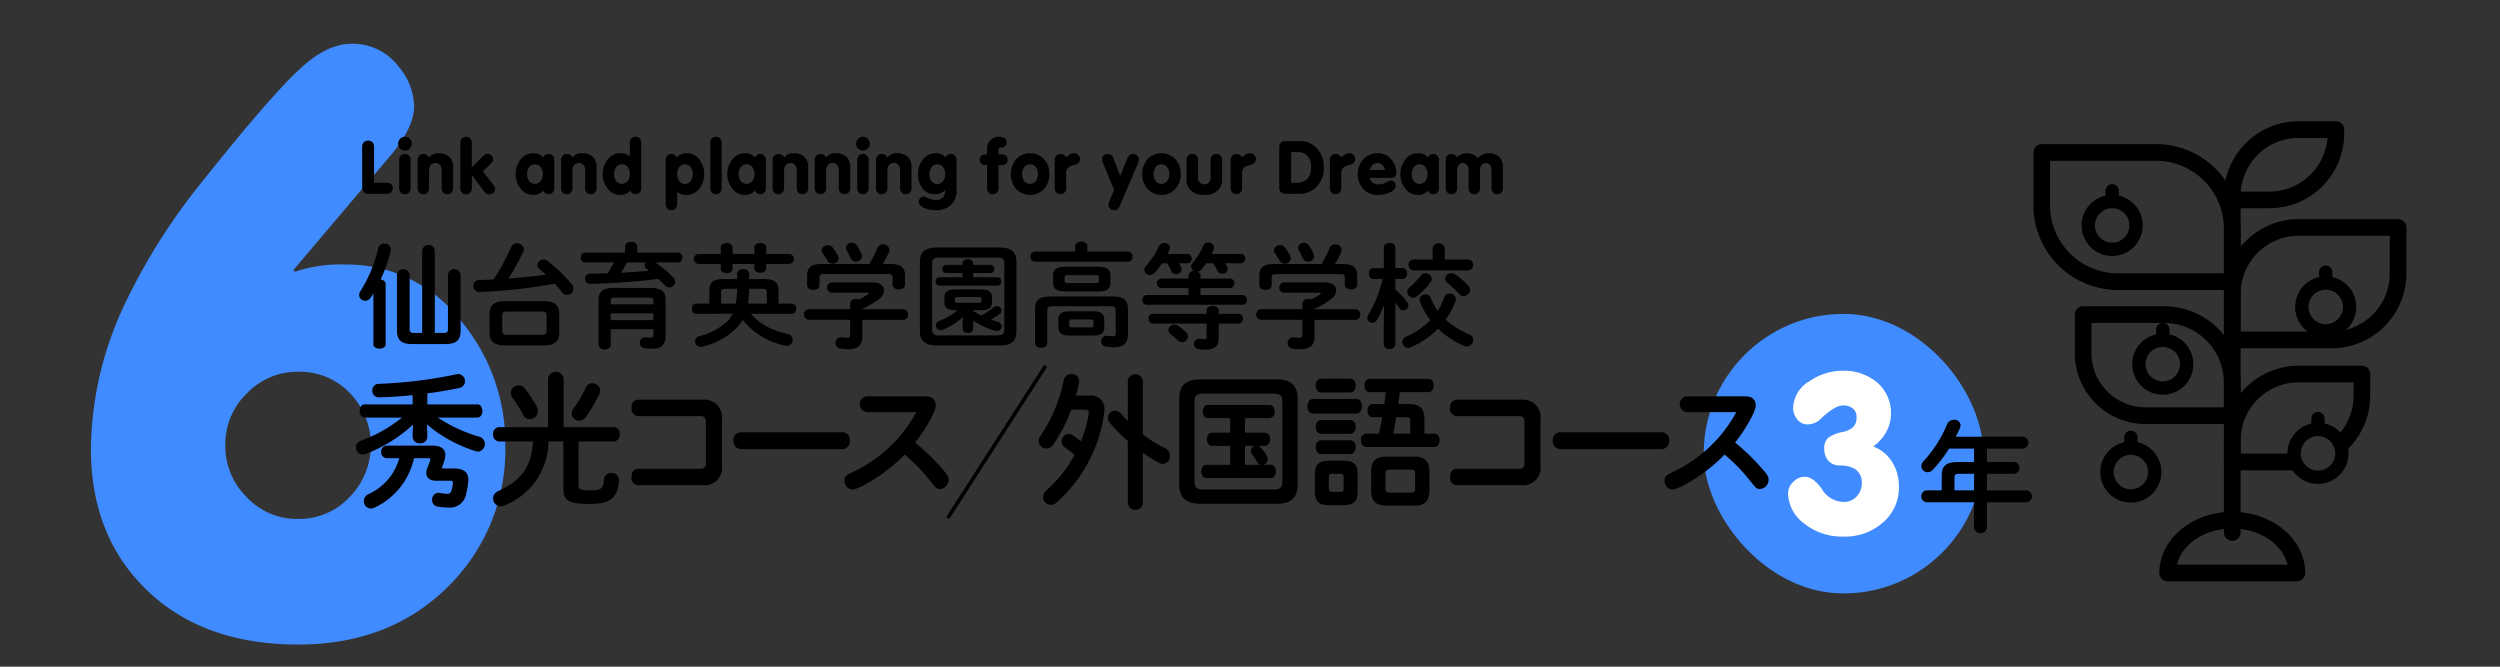 <svg xmlns="http://www.w3.org/2000/svg" viewBox="0 0 375 100">
  <rect x="0" y="0" width="375" height="100" fill="#333333" stroke="none"/>
  <g id="space">
    <g opacity="0">
      <rect width="375" height="100" fill="red"/>
    </g>
  </g>
  <g id="レイヤー_5" data-name="レイヤー 5">
    <path d="M30.554,26.963Q40.873,14,45.314,10.043q3.838-3.478,7.44-3.48a8.646,8.646,0,0,1,7.08,3.48,9.419,9.419,0,0,1,2.28,5.88q0,3.122-3.36,7.2-7.441,8.76-14.76,17.4l.24.24a21.325,21.325,0,0,1,7.56-1.08A21.419,21.419,0,0,1,68.954,47.9a28.706,28.706,0,0,1,6.84,18.9,28.717,28.717,0,0,1-8.7,21.3q-8.7,8.58-22.38,8.58-14.161,0-22.62-8.1t-8.46-21.3A51.845,51.845,0,0,1,18.914,45.2,91.939,91.939,0,0,1,30.554,26.963Zm14.16,50.88a10.343,10.343,0,0,0,7.74-3.3A11.158,11.158,0,0,0,52.514,59a10.385,10.385,0,0,0-7.8-3.24A10.494,10.494,0,0,0,37.034,59a10.634,10.634,0,0,0-3.24,7.8,10.788,10.788,0,0,0,3.18,7.74A10.337,10.337,0,0,0,44.714,77.843Z" fill="#408bff"/>
    <g>
      <rect x="255.556" y="47.085" width="41.932" height="41.932" rx="20.966" fill="#408bff"/>
      <path d="M270.693,71.512q1.323,0,2.616,1.888a3.851,3.851,0,0,0,3.279,1.887,2.5,2.5,0,0,0,1.921-.828,2.878,2.878,0,0,0,.762-2.02,2.3,2.3,0,0,0-1.027-2.086,4.283,4.283,0,0,0-2.318-.531,2.176,2.176,0,0,1-1.557-.595,2.574,2.574,0,0,1-.729-1.954,2.01,2.01,0,0,1,.6-1.607,5.382,5.382,0,0,1,2.219-.878,3.151,3.151,0,0,0,1.507-.728,1.938,1.938,0,0,0,.514-1.457,1.61,1.61,0,0,0-.563-1.342,2.275,2.275,0,0,0-1.458-.447q-1.226,0-3.245,1.921a2.923,2.923,0,0,1-2.054.927,1.929,1.929,0,0,1-1.573-.761,2.674,2.674,0,0,1-.613-1.723,4.783,4.783,0,0,1,2.518-4.04,8.67,8.67,0,0,1,4.9-1.524,7.684,7.684,0,0,1,5.1,1.689,6.02,6.02,0,0,1,2.152,4.836,5.508,5.508,0,0,1-.662,2.566,6.722,6.722,0,0,1-1.987,2.269,5.673,5.673,0,0,1,2.848,2.351,6.957,6.957,0,0,1,.994,3.71,6.83,6.83,0,0,1-2.385,5.332,8.553,8.553,0,0,1-5.895,2.12,9.064,9.064,0,0,1-5.945-1.97,5.759,5.759,0,0,1-2.4-4.522A2.33,2.33,0,0,1,269,72.274,2.419,2.419,0,0,1,270.693,71.512Z" fill="#fff"/>
    </g>
    <g>
      <path d="M54.325,22.051a.96.96,0,0,1,.248-.71.976.976,0,0,1,1.292-.005.968.968,0,0,1,.243.716v5.355h1.914a.923.923,0,0,1,.659.219.909.909,0,0,1,0,1.219.915.915,0,0,1-.654.224h-2.8a.9.9,0,0,1-.627-.243.851.851,0,0,1-.265-.66Z"/>
      <path d="M60.739,20.511a.989.989,0,0,1,.726.3,1.064,1.064,0,0,1,0,1.473,1.037,1.037,0,0,1-1.453,0,1.05,1.05,0,0,1,.006-1.468A.982.982,0,0,1,60.739,20.511Zm-.858,3.475a.9.9,0,0,1,.236-.632.8.8,0,0,1,.622-.258.816.816,0,0,1,.616.253.886.886,0,0,1,.241.637v4.247a.915.915,0,0,1-.236.643.8.8,0,0,1-.621.259.816.816,0,0,1-.616-.253.9.9,0,0,1-.242-.649Z"/>
      <path d="M62.642,23.986a.9.9,0,0,1,.236-.632A.8.8,0,0,1,63.5,23.1a.927.927,0,0,1,.561.176.871.871,0,0,1,.3.374,1.6,1.6,0,0,1,1.474-.66,2.227,2.227,0,0,1,1.507.484,1.932,1.932,0,0,1,.627,1.551v3.212a.916.916,0,0,1-.237.643.8.8,0,0,1-.621.259.82.82,0,0,1-.617-.253.9.9,0,0,1-.241-.649v-2.74A1.126,1.126,0,0,0,66,24.74a.968.968,0,0,0-1.386,0,1.1,1.1,0,0,0-.258.753v2.74a.916.916,0,0,1-.237.643.8.8,0,0,1-.621.259.816.816,0,0,1-.616-.253.9.9,0,0,1-.242-.649Z"/>
      <path d="M69.054,21.412a.92.92,0,0,1,.237-.643.865.865,0,0,1,1.238.006.909.909,0,0,1,.242.637V25.1l1.4-1.408a4.72,4.72,0,0,1,.44-.408.876.876,0,0,1,.527-.186.815.815,0,0,1,.6.23.762.762,0,0,1,.231.562.8.8,0,0,1-.231.527c-.043.052-.168.18-.374.386l-.923.924,1.441,1.847a3.9,3.9,0,0,1,.264.364.714.714,0,0,1-.055.924.824.824,0,0,1-.649.275.91.91,0,0,1-.484-.11,2.026,2.026,0,0,1-.451-.473l-1.716-2.277-.022,1.958a.916.916,0,0,1-.237.643.8.8,0,0,1-.621.259.816.816,0,0,1-.616-.253.9.9,0,0,1-.243-.649Z"/>
      <path d="M83.135,28.233a.916.916,0,0,1-.237.643.8.8,0,0,1-.621.259.789.789,0,0,1-.49-.165,1,1,0,0,1-.313-.386,1.8,1.8,0,0,1-1.474.66,2.368,2.368,0,0,1-1.881-.913,3.593,3.593,0,0,1-.006-4.438A2.374,2.374,0,0,1,80,22.986a2.162,2.162,0,0,1,.841.142,1.671,1.671,0,0,1,.633.518,1.036,1.036,0,0,1,.286-.374.8.8,0,0,1,.517-.176.816.816,0,0,1,.616.253.887.887,0,0,1,.242.637Zm-4.07-2.123a1.707,1.707,0,0,0,.313,1.055,1.1,1.1,0,0,0,1.727,0,1.717,1.717,0,0,0,.314-1.05,1.665,1.665,0,0,0-.3-1.024,1.047,1.047,0,0,0-.881-.439,1.019,1.019,0,0,0-.863.418A1.691,1.691,0,0,0,79.065,26.11Z"/>
      <path d="M84.157,23.986a.9.9,0,0,1,.237-.632.8.8,0,0,1,.621-.258.923.923,0,0,1,.561.176.871.871,0,0,1,.3.374,1.6,1.6,0,0,1,1.474-.66,2.226,2.226,0,0,1,1.507.484,1.932,1.932,0,0,1,.627,1.551v3.212a.915.915,0,0,1-.236.643.805.805,0,0,1-.622.259.819.819,0,0,1-.616-.253.9.9,0,0,1-.242-.649v-2.74a1.125,1.125,0,0,0-.247-.753.968.968,0,0,0-1.386,0,1.092,1.092,0,0,0-.259.753v2.74a.919.919,0,0,1-.236.643.805.805,0,0,1-.622.259.818.818,0,0,1-.616-.253.9.9,0,0,1-.242-.649Z"/>
      <path d="M96.191,28.233a.915.915,0,0,1-.236.643.805.805,0,0,1-.622.259.787.787,0,0,1-.489-.165.989.989,0,0,1-.313-.386,1.8,1.8,0,0,1-1.475.66,2.368,2.368,0,0,1-1.88-.913,3.593,3.593,0,0,1-.006-4.438,2.371,2.371,0,0,1,1.886-.907,1.947,1.947,0,0,1,1.419.484V21.412a.916.916,0,0,1,.237-.643.863.863,0,0,1,1.237.006.9.9,0,0,1,.242.637Zm-4.07-2.123a1.708,1.708,0,0,0,.314,1.055,1.1,1.1,0,0,0,1.727,0,1.716,1.716,0,0,0,.313-1.05,1.665,1.665,0,0,0-.3-1.024,1.045,1.045,0,0,0-.88-.439,1.018,1.018,0,0,0-.863.418A1.692,1.692,0,0,0,92.121,26.11Z"/>
      <path d="M99.854,23.986a.9.9,0,0,1,.237-.632.8.8,0,0,1,.621-.258.781.781,0,0,1,.49.165,1,1,0,0,1,.313.385,1.8,1.8,0,0,1,1.475-.66,2.373,2.373,0,0,1,1.886.907,3.613,3.613,0,0,1,0,4.444,2.373,2.373,0,0,1-1.886.907,2.226,2.226,0,0,1-.826-.126,2.431,2.431,0,0,1-.593-.357v1.862a.915.915,0,0,1-.237.641.8.8,0,0,1-.622.258.816.816,0,0,1-.616-.253.9.9,0,0,1-.242-.649Zm4.071,2.124a1.665,1.665,0,0,0-.3-1.024,1.045,1.045,0,0,0-.88-.439,1.019,1.019,0,0,0-.863.418,1.918,1.918,0,0,0,0,2.1,1.1,1.1,0,0,0,1.727,0A1.717,1.717,0,0,0,103.925,26.11Z"/>
      <path d="M106.542,21.412a.916.916,0,0,1,.237-.643.863.863,0,0,1,1.237.006.909.909,0,0,1,.242.637v6.821a.919.919,0,0,1-.236.643.805.805,0,0,1-.622.259.819.819,0,0,1-.616-.253.9.9,0,0,1-.242-.649Z"/>
      <path d="M114.88,28.233a.916.916,0,0,1-.237.643.8.8,0,0,1-.621.259.792.792,0,0,1-.49-.165,1,1,0,0,1-.313-.386,1.8,1.8,0,0,1-1.474.66,2.368,2.368,0,0,1-1.881-.913,3.593,3.593,0,0,1-.006-4.438,2.374,2.374,0,0,1,1.887-.907,2.158,2.158,0,0,1,.841.142,1.671,1.671,0,0,1,.633.518,1.036,1.036,0,0,1,.286-.374.8.8,0,0,1,.517-.176.816.816,0,0,1,.616.253.887.887,0,0,1,.242.637Zm-4.07-2.123a1.707,1.707,0,0,0,.313,1.055,1.1,1.1,0,0,0,1.727,0,1.717,1.717,0,0,0,.314-1.05,1.665,1.665,0,0,0-.3-1.024,1.046,1.046,0,0,0-.88-.439,1.019,1.019,0,0,0-.864.418A1.691,1.691,0,0,0,110.81,26.11Z"/>
      <path d="M115.9,23.986a.906.906,0,0,1,.236-.632.8.8,0,0,1,.622-.258.927.927,0,0,1,.561.176.871.871,0,0,1,.3.374,1.6,1.6,0,0,1,1.474-.66,2.227,2.227,0,0,1,1.507.484,1.932,1.932,0,0,1,.627,1.551v3.212a.916.916,0,0,1-.237.643.8.8,0,0,1-.621.259.816.816,0,0,1-.616-.253.9.9,0,0,1-.242-.649v-2.74a1.126,1.126,0,0,0-.248-.753.867.867,0,0,0-.7-.292.877.877,0,0,0-.688.292,1.1,1.1,0,0,0-.258.753v2.74a.919.919,0,0,1-.236.643.808.808,0,0,1-.622.259.816.816,0,0,1-.616-.253.9.9,0,0,1-.242-.649Z"/>
      <path d="M122.206,23.986a.9.9,0,0,1,.237-.632.8.8,0,0,1,.621-.258.923.923,0,0,1,.561.176.871.871,0,0,1,.3.374,1.6,1.6,0,0,1,1.474-.66,2.226,2.226,0,0,1,1.507.484,1.932,1.932,0,0,1,.627,1.551v3.212a.919.919,0,0,1-.236.643.805.805,0,0,1-.622.259.819.819,0,0,1-.616-.253.9.9,0,0,1-.242-.649v-2.74a1.125,1.125,0,0,0-.247-.753.868.868,0,0,0-.7-.292.877.877,0,0,0-.688.292,1.1,1.1,0,0,0-.258.753v2.74a.919.919,0,0,1-.236.643.805.805,0,0,1-.622.259.818.818,0,0,1-.616-.253.9.9,0,0,1-.242-.649Z"/>
      <path d="M129.444,20.511a1.014,1.014,0,0,1,1.023,1.033,1,1,0,0,1-.3.737,1.036,1.036,0,0,1-1.452,0,1.048,1.048,0,0,1,.006-1.468A.979.979,0,0,1,129.444,20.511Zm-.858,3.475a.9.9,0,0,1,.237-.632.8.8,0,0,1,.621-.258.813.813,0,0,1,.616.253.887.887,0,0,1,.242.637v4.247a.919.919,0,0,1-.236.643.805.805,0,0,1-.622.259.819.819,0,0,1-.616-.253.9.9,0,0,1-.242-.649Z"/>
      <path d="M131.4,23.986a.906.906,0,0,1,.236-.632.8.8,0,0,1,.622-.258.927.927,0,0,1,.561.176.871.871,0,0,1,.3.374,1.6,1.6,0,0,1,1.474-.66,2.227,2.227,0,0,1,1.507.484,1.932,1.932,0,0,1,.627,1.551v3.212a.919.919,0,0,1-.236.643.805.805,0,0,1-.622.259.816.816,0,0,1-.616-.253.9.9,0,0,1-.242-.649v-2.74a1.126,1.126,0,0,0-.248-.753.866.866,0,0,0-.7-.292.877.877,0,0,0-.688.292,1.1,1.1,0,0,0-.258.753v2.74a.919.919,0,0,1-.236.643.808.808,0,0,1-.622.259.816.816,0,0,1-.616-.253.9.9,0,0,1-.242-.649Z"/>
      <path d="M143.491,28.452a2.96,2.96,0,0,1-.924,2.371,3.244,3.244,0,0,1-2.189.7,4.507,4.507,0,0,1-1.617-.285q-.945-.361-.946-1a.732.732,0,0,1,.226-.519.67.67,0,0,1,.489-.236,1.238,1.238,0,0,1,.528.151,2.993,2.993,0,0,0,1.287.355,1.369,1.369,0,0,0,1.1-.39,1.741,1.741,0,0,0,.33-1.15,1.524,1.524,0,0,1-.726.548,2.461,2.461,0,0,1-.858.135,2.188,2.188,0,0,1-1.859-.925,3.431,3.431,0,0,1-.627-2.1,3.322,3.322,0,0,1,.765-2.217,2.371,2.371,0,0,1,1.886-.907,2.164,2.164,0,0,1,.842.142,1.676,1.676,0,0,1,.632.518,1.059,1.059,0,0,1,.286-.374.8.8,0,0,1,.517-.176.818.818,0,0,1,.616.251.88.88,0,0,1,.242.634ZM140.6,24.647a1.019,1.019,0,0,0-.863.418,1.692,1.692,0,0,0-.314,1.045,1.767,1.767,0,0,0,.308,1.083,1.106,1.106,0,0,0,1.733-.011,1.753,1.753,0,0,0,.313-1.072,1.659,1.659,0,0,0-.3-1.024A1.045,1.045,0,0,0,140.6,24.647Z"/>
      <path d="M148.056,24.757h-.2a1.021,1.021,0,0,1-.665-.193.9.9,0,0,1-.006-1.21,1.026,1.026,0,0,1,.671-.193h.2V22.38a1.876,1.876,0,0,1,.5-1.336,1.68,1.68,0,0,1,1.281-.533,1.64,1.64,0,0,1,.77.153.679.679,0,0,1,.374.65.714.714,0,0,1-.814.8.359.359,0,0,0-.3.121.752.752,0,0,0-.094.441v.483h.473a1.032,1.032,0,0,1,.666.193.879.879,0,0,1-.006,1.205,1.011,1.011,0,0,1-.66.2h-.473v3.476a.915.915,0,0,1-.236.643.805.805,0,0,1-.622.259.819.819,0,0,1-.616-.253.9.9,0,0,1-.242-.649Z"/>
      <path d="M157.4,26.11a3.239,3.239,0,0,1-.8,2.233,2.88,2.88,0,0,1-4.18,0,3.506,3.506,0,0,1,0-4.466,2.892,2.892,0,0,1,4.18-.006A3.216,3.216,0,0,1,157.4,26.11Zm-4.07,0a1.707,1.707,0,0,0,.313,1.055,1.1,1.1,0,0,0,1.727,0,1.717,1.717,0,0,0,.314-1.05,1.665,1.665,0,0,0-.3-1.024,1.046,1.046,0,0,0-.88-.439,1.019,1.019,0,0,0-.864.418A1.691,1.691,0,0,0,153.325,26.11Z"/>
      <path d="M158.209,23.986a.9.9,0,0,1,.237-.632.8.8,0,0,1,.621-.258.923.923,0,0,1,.561.176.871.871,0,0,1,.3.374,2.238,2.238,0,0,1,.517-.462,1.253,1.253,0,0,1,.671-.2.861.861,0,0,1,.616.252.848.848,0,0,1,.264.638.715.715,0,0,1-.3.627,2.922,2.922,0,0,1-.77.3,1.583,1.583,0,0,0-.792.429,1.426,1.426,0,0,0-.209.885v2.113a.916.916,0,0,1-.237.643.8.8,0,0,1-.621.259.818.818,0,0,1-.616-.253.9.9,0,0,1-.242-.649Z"/>
      <path d="M167.129,28.489l-1.463-3.515q-.155-.361-.258-.654a1.434,1.434,0,0,1-.1-.422.733.733,0,0,1,.248-.588.868.868,0,0,1,.588-.214.9.9,0,0,1,.88.648l1.012,2.652.957-2.366a2.223,2.223,0,0,1,.363-.66.742.742,0,0,1,.572-.274.884.884,0,0,1,.638.23.841.841,0,0,1,.242.637,1.12,1.12,0,0,1-.06.341c-.041.125-.09.264-.149.418L168.053,30.7a2.226,2.226,0,0,1-.319.582.788.788,0,0,1-.616.243.824.824,0,0,1-.649-.275.748.748,0,0,1-.2-.5,2.717,2.717,0,0,1,.286-.955Z"/>
      <path d="M177.106,26.11a3.235,3.235,0,0,1-.8,2.233,2.88,2.88,0,0,1-4.18,0,3.506,3.506,0,0,1,0-4.466,2.892,2.892,0,0,1,4.18-.006A3.211,3.211,0,0,1,177.106,26.11Zm-4.07,0a1.708,1.708,0,0,0,.314,1.055,1.1,1.1,0,0,0,1.727,0,1.716,1.716,0,0,0,.313-1.05,1.671,1.671,0,0,0-.3-1.024,1.048,1.048,0,0,0-.881-.439,1.018,1.018,0,0,0-.863.418A1.692,1.692,0,0,0,173.036,26.11Z"/>
      <path d="M183.311,26.935a2.094,2.094,0,0,1-.793,1.759,2.943,2.943,0,0,1-1.869.55,2.974,2.974,0,0,1-1.87-.55,2.078,2.078,0,0,1-.792-1.759V23.986a.9.9,0,0,1,.236-.632.8.8,0,0,1,.621-.258.817.817,0,0,1,.617.253.886.886,0,0,1,.241.637v2.707a.892.892,0,0,0,.287.7.963.963,0,0,0,.66.253.933.933,0,0,0,.637-.232.9.9,0,0,0,.308-.725V23.986a.9.9,0,0,1,.237-.632.8.8,0,0,1,.621-.258.817.817,0,0,1,.617.253.887.887,0,0,1,.242.637Z"/>
      <path d="M184.6,23.986a.9.9,0,0,1,.237-.632.8.8,0,0,1,.621-.258.923.923,0,0,1,.561.176.871.871,0,0,1,.3.374,2.238,2.238,0,0,1,.517-.462,1.253,1.253,0,0,1,.671-.2.859.859,0,0,1,.616.252.848.848,0,0,1,.264.638.715.715,0,0,1-.3.627,2.922,2.922,0,0,1-.77.3,1.588,1.588,0,0,0-.792.429,1.433,1.433,0,0,0-.209.885v2.113a.916.916,0,0,1-.237.643.8.8,0,0,1-.621.259.818.818,0,0,1-.616-.253.9.9,0,0,1-.242-.649Z"/>
      <path d="M191.889,22.062a.86.86,0,0,1,.259-.666.9.9,0,0,1,.633-.237h2.133a3.387,3.387,0,0,1,2.7,1.189,4.006,4.006,0,0,1,.957,2.706,4.05,4.05,0,0,1-1.1,2.98,3.445,3.445,0,0,1-2.553,1.035h-2.133a.9.9,0,0,1-.627-.243.847.847,0,0,1-.265-.66Zm1.783,5.345h.945a1.866,1.866,0,0,0,1.54-.65,2.611,2.611,0,0,0,.5-1.7,2.472,2.472,0,0,0-.484-1.621,1.82,1.82,0,0,0-1.474-.618h-1.023Z"/>
      <path d="M199.479,23.986a.9.9,0,0,1,.237-.632.8.8,0,0,1,.622-.258.927.927,0,0,1,.561.176.871.871,0,0,1,.3.374,2.2,2.2,0,0,1,.517-.462,1.25,1.25,0,0,1,.671-.2.859.859,0,0,1,.615.252.844.844,0,0,1,.264.638.717.717,0,0,1-.3.627,2.938,2.938,0,0,1-.77.3,1.583,1.583,0,0,0-.792.429,1.426,1.426,0,0,0-.209.885v2.113a.92.92,0,0,1-.237.643.8.8,0,0,1-.621.259.82.82,0,0,1-.617-.253.9.9,0,0,1-.242-.649Z"/>
      <path d="M205.5,26.682a.828.828,0,0,0,.275.615,1.524,1.524,0,0,0,1.1.353,2.431,2.431,0,0,0,1.045-.276,2.6,2.6,0,0,1,.716-.274.692.692,0,0,1,.511.2.735.735,0,0,1,.2.545q0,.6-.83,1a4.292,4.292,0,0,1-1.864.395,2.825,2.825,0,0,1-2.173-.9A3.365,3.365,0,0,1,204.5,23.9a2.807,2.807,0,0,1,2.157-.918,2.593,2.593,0,0,1,2.024.9,2.971,2.971,0,0,1,.758,2.034.749.749,0,0,1-.2.595,1,1,0,0,1-.639.165Zm2.223-1.189a.983.983,0,0,0-.3-.671,1.068,1.068,0,0,0-.814-.374,1.17,1.17,0,0,0-1.112,1.045Z"/>
      <path d="M215.836,28.233a.915.915,0,0,1-.236.643.805.805,0,0,1-.622.259.787.787,0,0,1-.489-.165.989.989,0,0,1-.313-.386,1.8,1.8,0,0,1-1.475.66,2.368,2.368,0,0,1-1.88-.913,3.593,3.593,0,0,1-.006-4.438,2.371,2.371,0,0,1,1.886-.907,2.167,2.167,0,0,1,.842.142,1.686,1.686,0,0,1,.633.518,1.045,1.045,0,0,1,.285-.374.8.8,0,0,1,.517-.176.813.813,0,0,1,.616.253.883.883,0,0,1,.242.637Zm-4.07-2.123a1.708,1.708,0,0,0,.314,1.055,1.1,1.1,0,0,0,1.727,0,1.716,1.716,0,0,0,.313-1.05,1.665,1.665,0,0,0-.3-1.024,1.045,1.045,0,0,0-.88-.439,1.018,1.018,0,0,0-.863.418A1.692,1.692,0,0,0,211.766,26.11Z"/>
      <path d="M216.859,23.986a.906.906,0,0,1,.236-.632.8.8,0,0,1,.622-.258.927.927,0,0,1,.561.176.871.871,0,0,1,.3.374,1.332,1.332,0,0,1,.594-.49,2.149,2.149,0,0,1,.88-.17,2.384,2.384,0,0,1,.869.17,1.678,1.678,0,0,1,.726.534,4.555,4.555,0,0,1,.7-.462,2.084,2.084,0,0,1,.957-.242,2.226,2.226,0,0,1,1.507.484,1.932,1.932,0,0,1,.627,1.551v3.212a.916.916,0,0,1-.237.643.8.8,0,0,1-.621.259.818.818,0,0,1-.616-.253.9.9,0,0,1-.242-.649v-2.74a1.19,1.19,0,0,0-.231-.736.8.8,0,0,0-1.259-.006,1.2,1.2,0,0,0-.226.742v2.74a.916.916,0,0,1-.237.643.8.8,0,0,1-.621.259.818.818,0,0,1-.616-.253.9.9,0,0,1-.242-.649v-2.74a1.19,1.19,0,0,0-.231-.736.8.8,0,0,0-1.259-.006,1.2,1.2,0,0,0-.226.742v2.74a.919.919,0,0,1-.236.643.808.808,0,0,1-.622.259.818.818,0,0,1-.616-.253.9.9,0,0,1-.242-.649Z"/>
    </g>
    <g>
      <path d="M56.01,44.006c-.135.221-.271.425-.407.629a.97.97,0,0,1-.833.476.886.886,0,0,1-.9-.85,1.088,1.088,0,0,1,.2-.6,20.681,20.681,0,0,0,2.667-6.46.882.882,0,0,1,.917-.646.9.9,0,0,1,.987.849,1.391,1.391,0,0,1-.033.256A24.876,24.876,0,0,1,57.1,41.932c.391.051.747.272.747.679v9.011c0,.459-.458.68-.917.68s-.917-.221-.917-.68Zm7.311-6.46a.965.965,0,0,1,1.9,0V49.939h1.362c.443,0,.613-.136.613-.578V41.167a.965.965,0,0,1,1.9,0v8.381c0,1.462-.611,2.057-2.293,2.057H61.84c-1.682,0-2.293-.595-2.293-2.057V41.167a.965.965,0,0,1,1.9,0v8.194c0,.442.17.578.613.578h1.26Z"/>
      <path d="M71.905,43.8a.9.9,0,0,1-.018-1.8c.681-.017,1.412-.052,2.16-.085a34.551,34.551,0,0,0,2.618-4.846,1.017,1.017,0,0,1,1.921.273.793.793,0,0,1-.085.374,35.021,35.021,0,0,1-2.227,4.062c1.207-.1,2.431-.2,3.638-.339.662-.068,1.308-.153,1.972-.239-.306-.288-.629-.56-.952-.815a.766.766,0,0,1-.323-.612.9.9,0,0,1,.9-.85,1.011,1.011,0,0,1,.646.238,20.989,20.989,0,0,1,3.587,3.468,1.132,1.132,0,0,1,.272.7.911.911,0,0,1-.918.9,1.009,1.009,0,0,1-.833-.443c-.323-.407-.663-.832-1.037-1.24A76.987,76.987,0,0,1,71.905,43.8Zm3.927,8.023c-1.734,0-2.4-.629-2.4-1.937V47.1c0-1.309.663-1.938,2.4-1.938h5.661c1.7,0,2.4.629,2.4,1.938v2.788c0,1.564-1,1.937-2.4,1.937Zm5.321-1.6c.68,0,.833-.154.833-.646V47.389c0-.51-.153-.663-.833-.663h-5c-.68,0-.816.153-.816.663v2.193c0,.612.289.646.816.646Z"/>
      <path d="M93.75,37c0-.493.459-.731.935-.731.459,0,.918.238.918.731v.9h6.119a.652.652,0,0,1,.613.731.659.659,0,0,1-.613.729H98.289a20.54,20.54,0,0,1,2.685,2.229.948.948,0,0,1,.307.68.851.851,0,0,1-.851.834.941.941,0,0,1-.7-.324c-.289-.29-.629-.63-.986-.952a91.259,91.259,0,0,1-10.217.748.736.736,0,0,1-.766-.782.709.709,0,0,1,.732-.748c.867,0,1.767-.018,2.652-.051a15.623,15.623,0,0,0,.952-1.634H87.749a.673.673,0,0,1-.63-.729.665.665,0,0,1,.63-.731h6Zm3.757,6.188c1.716,0,2.329.526,2.329,1.8V50.4c0,1.307-.613,1.9-1.972,1.9-.323,0-.766-.018-1.123-.051a.812.812,0,0,1-.764-.832.8.8,0,0,1,.782-.832h.119a6.37,6.37,0,0,0,.748.051c.255,0,.39-.1.39-.477v-.783H91.608V51.74c0,.442-.459.68-.9.68-.459,0-.918-.238-.918-.68V44.991c0-1.274.629-1.8,2.328-1.8Zm-5.151,1.46c-.613,0-.748.119-.748.544v.444h6.408V45.2c0-.425-.135-.544-.747-.544ZM98.016,47H91.608v1.022h6.408Zm-3.977-7.634c-.273.528-.561,1.039-.884,1.548,1.411-.085,2.8-.186,4.2-.3-.119-.1-.239-.188-.357-.273a.671.671,0,0,1-.306-.527.65.65,0,0,1,.187-.443Z"/>
      <path d="M104.408,47.066a.684.684,0,0,1-.628-.765c0-.392.2-.765.628-.765h1.99V43.581c0-1.156.544-1.718,2.023-1.718h2.159V41.1c0-.493.459-.732.9-.732.459,0,.9.239.9.732v.764h2.379c1.479,0,2.024.562,2.024,1.718v1.955h2.006a.687.687,0,0,1,.646.765.7.7,0,0,1-.646.765H112.62a8.687,8.687,0,0,0,3.059,2.227,11.273,11.273,0,0,0,2.466.781.906.906,0,0,1-.119,1.8,1.312,1.312,0,0,1-.255-.034,11.01,11.01,0,0,1-6.375-3.859,5.767,5.767,0,0,1-1.037,1.36,11.067,11.067,0,0,1-5,2.652,1.31,1.31,0,0,1-.255.033.822.822,0,0,1-.833-.833.81.81,0,0,1,.663-.781,9.471,9.471,0,0,0,4.165-2.21,3.791,3.791,0,0,0,.782-1.139Zm14.042-8.959a.746.746,0,0,1,0,1.479h-3.518v.646c0,.459-.442.68-.884.68-.459,0-.9-.221-.9-.68v-.646h-3.264V40.3c0,.441-.442.68-.884.68s-.884-.239-.884-.68v-.714H104.7a.749.749,0,0,1,0-1.479h3.417v-.969c0-.459.442-.68.884-.68s.884.221.884.68v.969h3.264v-.969c0-.459.442-.68.9-.68.442,0,.884.221.884.68v.969Zm-8.074,7.429a13.825,13.825,0,0,0,.2-2.211h-1.836c-.459,0-.578.137-.578.494v1.717Zm4.641,0V43.819c0-.357-.119-.494-.578-.494h-2.057a19.064,19.064,0,0,1-.17,2.211Z"/>
      <path d="M127.528,45.57c0-.494.459-.731.918-.731a1.16,1.16,0,0,1,.408.067,10.868,10.868,0,0,0,1.275-.7c.1-.085.17-.153.17-.2,0-.068-.1-.1-.272-.1h-5.236a.773.773,0,0,1,0-1.544h6.12c1.122,0,1.7.56,1.7,1.206a1.683,1.683,0,0,1-.731,1.257,11.679,11.679,0,0,1-2.533,1.5v.051h6.12a.73.73,0,0,1,.731.8.739.739,0,0,1-.731.8h-6.12v2.416c0,1.443-.663,1.986-2.125,1.986a8.713,8.713,0,0,1-1.19-.084.816.816,0,0,1-.714-.832.843.843,0,0,1,.833-.883.578.578,0,0,1,.17.017,4.5,4.5,0,0,0,.765.067c.34,0,.442-.119.442-.509V47.966h-6.205a.736.736,0,0,1-.714-.8.727.727,0,0,1,.714-.8h6.205ZM130.4,39.6a17.761,17.761,0,0,0,1.224-2.414.871.871,0,0,1,.833-.544.9.9,0,0,1,.952.833.793.793,0,0,1-.085.374,13.084,13.084,0,0,1-.918,1.751h1.156c1.581,0,2.193.543,2.193,1.766v1.311c0,.492-.459.729-.935.729-.459,0-.935-.237-.935-.729v-1c0-.443-.119-.563-.7-.563h-9.554c-.578,0-.714.12-.714.563v1.089c0,.492-.459.729-.918.729-.476,0-.935-.237-.935-.729v-1.4c0-1.223.612-1.766,2.176-1.766Zm-4.726-1.275a.83.83,0,0,1-.816,1.224.862.862,0,0,1-.782-.51,10.939,10.939,0,0,0-.7-1.1.654.654,0,0,1-.136-.409.888.888,0,0,1,.935-.764.9.9,0,0,1,.731.357A8.427,8.427,0,0,1,125.675,38.329Zm3.536-.256a.865.865,0,0,1,.085.392.893.893,0,0,1-1.7.255c-.153-.358-.374-.765-.578-1.139a.886.886,0,0,1-.136-.426.839.839,0,0,1,.9-.73.863.863,0,0,1,.765.425A9.582,9.582,0,0,1,129.211,38.073Z"/>
      <path d="M140.6,51.824c-1.921,0-2.616-.729-2.616-2.173V39.314c0-1.462.695-2.192,2.616-2.192h9.248c1.938,0,2.617.73,2.617,2.192V49.651c0,1.766-1.018,2.173-2.617,2.173Zm8.942-1.51c.851,0,1.106-.239,1.106-.9V39.535c0-.664-.255-.885-1.106-.885h-8.636c-.851,0-1.089.221-1.089.885v9.877c0,.782.375.9,1.089.9Zm-5.167-10.8c0-.444.408-.648.8-.648.407,0,.8.2.8.648v.22h2.636a.616.616,0,0,1,0,1.223h-2.636v.631h3.656a.559.559,0,0,1,.545.628.567.567,0,0,1-.545.628H140.89a.578.578,0,0,1-.544-.628.569.569,0,0,1,.544-.628h3.486v-.631h-2.482a.616.616,0,0,1,0-1.223h2.482Zm-1,7.019c-1.324,0-1.715-.39-1.715-1.206v-.715c0-.815.391-1.2,1.715-1.2h3.708c1.325,0,1.715.39,1.715,1.2v.715c0,.816-.39,1.206-1.715,1.206h-1.107v.068a9.032,9.032,0,0,0,1.226.731,10.209,10.209,0,0,0,1.834-1.24.713.713,0,0,1,.477-.187.724.724,0,0,1,.715.679.644.644,0,0,1-.289.51,10.488,10.488,0,0,1-1.277.85q.486.18.97.307a.72.72,0,0,1,.6.7.69.69,0,0,1-.7.7,1.242,1.242,0,0,1-.255-.035,10.9,10.9,0,0,1-3.3-1.547v1.242a.7.7,0,0,1-.781.645c-.407,0-.8-.22-.8-.645v-.749l.052-.97a12.12,12.12,0,0,1-2.976,1.854,1.074,1.074,0,0,1-.357.085.712.712,0,0,1-.222-1.394,11.293,11.293,0,0,0,2.754-1.6Zm3.47-1.12c.272,0,.357-.068.357-.272v-.308c0-.2-.085-.272-.357-.272H143.61c-.272,0-.358.068-.358.272v.308c0,.2.086.272.358.272Z"/>
      <path d="M161.273,36.969c0-.493.459-.732.918-.732s.918.239.918.732v.765h6.085a.692.692,0,0,1,.68.764.7.7,0,0,1-.68.764H155.257a.712.712,0,0,1-.681-.764.7.7,0,0,1,.681-.764h6.016Zm5.645,7.5c1.665,0,2.276.594,2.276,1.9v3.775c0,1.292-.645,1.938-2.038,1.938a6.426,6.426,0,0,1-1.361-.119.749.749,0,0,1-.595-.782.784.784,0,0,1,.748-.833.5.5,0,0,1,.153.016,6.618,6.618,0,0,0,.783.085c.357,0,.477-.135.477-.56V46.571c0-.475-.188-.645-.818-.645h-8.636c-.629,0-.817.17-.817.645v4.9c0,.459-.458.7-.916.7s-.917-.238-.917-.7v-5.1c0-1.308.611-1.9,2.276-1.9Zm-7-.75c-1.5,0-1.955-.425-1.955-1.358v-.971c0-.951.459-1.375,1.955-1.375h4.675c1.513,0,1.972.424,1.972,1.375v.971c0,1.256-.918,1.358-1.971,1.358Zm.441,6.612c-1.188,0-1.613-.424-1.613-1.341v-.953c0-.917.425-1.341,1.613-1.341h3.675c1.188,0,1.612.424,1.612,1.341v.953c0,1.1-.628,1.341-1.612,1.341Zm3.928-7.868c.442,0,.544-.068.544-.341v-.51c0-.273-.1-.341-.544-.341h-4.045c-.443,0-.545.068-.545.341v.544c0,.307.306.307.545.307Zm-.662,6.647c.307,0,.391-.085.391-.307v-.579c0-.221-.084-.306-.391-.306h-2.857c-.307,0-.392.085-.392.306V48.8c0,.256.17.307.392.307Z"/>
      <path d="M186.144,38.091a.633.633,0,0,1,.629.7.641.641,0,0,1-.629.7h-2.363c.1.169.2.34.29.51a.717.717,0,0,1,.1.34.83.83,0,0,1-1.564.256,10.565,10.565,0,0,0-.629-1.106h-1.053c-.239.34-.477.646-.715.936a.918.918,0,0,1-.544.34.683.683,0,0,1,.408.646v.374h4.437a.715.715,0,0,1,0,1.427h-4.437v1.039h6.341a.652.652,0,0,1,.613.73.661.661,0,0,1-.613.73H171.967a.659.659,0,0,1-.6-.73c0-.373.2-.73.6-.73h6.306V43.206H174.21a.715.715,0,0,1,0-1.427h4.063v-.374a.778.778,0,0,1,.8-.749.76.76,0,0,1-.409-.646.865.865,0,0,1,.221-.544,10.509,10.509,0,0,0,1.6-2.582.807.807,0,0,1,.765-.51.827.827,0,0,1,.85.781.882.882,0,0,1-.067.341c-.085.187-.171.391-.272.595Zm-8.041,0a.646.646,0,0,1,.646.7.655.655,0,0,1-.646.7h-1.258c.119.2.221.408.323.6a.759.759,0,0,1,.085.307.8.8,0,0,1-.849.714.784.784,0,0,1-.748-.493,8.708,8.708,0,0,0-.562-1.123h-.782a13.64,13.64,0,0,1-1.071,1.4,1.031,1.031,0,0,1-.748.358.83.83,0,0,1-.85-.784.9.9,0,0,1,.272-.594,11.766,11.766,0,0,0,1.921-2.923.875.875,0,0,1,.816-.51.787.787,0,0,1,.85.714,1.05,1.05,0,0,1-.085.374l-.289.578Zm2.89,8.5c0-.477.459-.715.918-.715.442,0,.9.238.9.715v.477H185.8a.653.653,0,0,1,.629.73.662.662,0,0,1-.629.73h-2.992v2.2c0,1.172-.629,1.731-1.955,1.731a6.812,6.812,0,0,1-1.088-.1.746.746,0,0,1-.663-.764.76.76,0,0,1,.918-.765,6.036,6.036,0,0,0,.612.052c.29,0,.357-.052.357-.357V48.527H172.9a.66.66,0,0,1-.612-.73.651.651,0,0,1,.612-.73h8.092ZM177.9,49.819a.9.9,0,0,1,.289.63.877.877,0,0,1-1.5.613c-.374-.324-.782-.7-1.105-.97a.763.763,0,0,1-.323-.6.866.866,0,0,1,.884-.8,1.061,1.061,0,0,1,.595.188A9.608,9.608,0,0,1,177.9,49.819Z"/>
      <path d="M195.358,45.57c0-.494.459-.731.918-.731a1.16,1.16,0,0,1,.408.067,10.868,10.868,0,0,0,1.275-.7c.1-.085.17-.153.17-.2,0-.068-.1-.1-.272-.1h-5.236a.773.773,0,0,1,0-1.544h6.12c1.123,0,1.7.56,1.7,1.206a1.683,1.683,0,0,1-.731,1.257,11.679,11.679,0,0,1-2.533,1.5v.051h6.12a.731.731,0,0,1,.732.8.74.74,0,0,1-.732.8h-6.12v2.416c0,1.443-.663,1.986-2.125,1.986a8.7,8.7,0,0,1-1.189-.084.816.816,0,0,1-.715-.832.843.843,0,0,1,.833-.883.578.578,0,0,1,.17.017,4.513,4.513,0,0,0,.765.067c.34,0,.442-.119.442-.509V47.966h-6.2a.736.736,0,0,1-.715-.8.727.727,0,0,1,.715-.8h6.2Zm2.873-5.966a17.761,17.761,0,0,0,1.224-2.414.871.871,0,0,1,.833-.544.9.9,0,0,1,.952.833.8.8,0,0,1-.084.374,13.2,13.2,0,0,1-.918,1.751h1.155c1.581,0,2.193.543,2.193,1.766v1.311c0,.492-.459.729-.935.729-.459,0-.934-.237-.934-.729v-1c0-.443-.12-.563-.7-.563h-9.553c-.579,0-.715.12-.715.563v1.089c0,.492-.459.729-.918.729-.476,0-.935-.237-.935-.729v-1.4c0-1.223.612-1.766,2.176-1.766Zm-4.726-1.275a.83.83,0,0,1-.816,1.224.863.863,0,0,1-.782-.51,10.939,10.939,0,0,0-.7-1.1.654.654,0,0,1-.136-.409.888.888,0,0,1,.936-.764.9.9,0,0,1,.73.357A8.256,8.256,0,0,1,193.505,38.329Zm3.536-.256a.865.865,0,0,1,.085.392.892.892,0,0,1-1.7.255c-.154-.358-.375-.765-.579-1.139a.886.886,0,0,1-.136-.426.84.84,0,0,1,.9-.73.862.862,0,0,1,.764.425A9.582,9.582,0,0,1,197.041,38.073Z"/>
      <path d="M205.983,41.847c-.425,0-.646-.408-.646-.817s.221-.815.63-.815h1.6V37.1c0-.442.442-.663.867-.663.442,0,.868.221.868.663v3.111h1.121c.425,0,.646.408.646.815s-.221.817-.646.817H209.3v1.564a11.281,11.281,0,0,1,1.767,1.921.86.86,0,0,1,.187.51.736.736,0,0,1-.748.714.721.721,0,0,1-.612-.34,8.454,8.454,0,0,0-.594-.833v6.239a.773.773,0,0,1-.868.731.781.781,0,0,1-.867-.731V49.174l.051-3.451a12.61,12.61,0,0,1-1.105,2.311.753.753,0,0,1-.645.392.769.769,0,0,1-.766-.748.92.92,0,0,1,.153-.476,18.609,18.609,0,0,0,2.142-5.355Zm14.4,8.3a.894.894,0,0,1,.594.833.976.976,0,0,1-.935.986,1.013,1.013,0,0,1-.425-.085,13.179,13.179,0,0,1-3.91-2.584,12.713,12.713,0,0,1-4.131,2.805,1.067,1.067,0,0,1-.374.085.873.873,0,0,1-.254-1.7,11.384,11.384,0,0,0,3.6-2.482A10.443,10.443,0,0,1,213,45.247a.993.993,0,0,1-.068-.306.859.859,0,0,1,.918-.783.772.772,0,0,1,.765.528,8.189,8.189,0,0,0,1.037,1.938,8.935,8.935,0,0,0,.986-2.023.829.829,0,0,1,.816-.561.887.887,0,0,1,.935.8.99.99,0,0,1-.05.306,11.059,11.059,0,0,1-1.5,2.8A12.062,12.062,0,0,0,220.383,50.143ZM213.8,41a.949.949,0,0,1,.969.833.78.78,0,0,1-.17.476,10.687,10.687,0,0,1-2.057,2.141.945.945,0,0,1-.561.2.928.928,0,0,1-.9-.884.875.875,0,0,1,.341-.663,12.3,12.3,0,0,0,1.733-1.786A.806.806,0,0,1,213.8,41Zm6.478-2.074a.826.826,0,0,1,0,1.632H211.95a.83.83,0,0,1,0-1.632h2.941v-1.7a.927.927,0,0,1,1.819,0v1.7Zm0,3.961a.894.894,0,0,1,.237.595.985.985,0,0,1-.968.935.891.891,0,0,1-.664-.306,20.943,20.943,0,0,0-1.819-1.717.765.765,0,0,1-.288-.578.918.918,0,0,1,.934-.85,1.014,1.014,0,0,1,.545.17A11.481,11.481,0,0,1,220.281,42.884Z"/>
    </g>
    <path d="M296.105,67.289h-3.744a20.035,20.035,0,0,1-2.448,3.187,1.1,1.1,0,0,1-.774.359.95.95,0,0,1-.936-.918,1.1,1.1,0,0,1,.36-.773,18.616,18.616,0,0,0,3.51-5.527,1.082,1.082,0,0,1,1.026-.648.9.9,0,0,1,.99.828,1.145,1.145,0,0,1-.09.4c-.18.431-.4.863-.63,1.313h10.116a.9.9,0,0,1,0,1.782h-5.436v2.016h4.086a.786.786,0,0,1,.756.864.82.82,0,0,1-.756.9h-4.086v2.484h5.976a.9.9,0,0,1,0,1.782h-5.976v3.817a.985.985,0,0,1-1.944,0V75.335h-7.146a.9.9,0,0,1,0-1.782h2.3V71.375c0-1.439.594-2.07,2.43-2.07h2.412Zm-2.178,3.78c-.612,0-.756.144-.756.594v1.89h2.934V71.069Z"/>
    <g>
      <path d="M54.72,62.636c-.522,0-.773-.506-.773-.989,0-.506.251-.991.773-.991h7.169V59.271c-1.693.175-3.386.286-5.016.33a.976.976,0,0,1-1.025-1.013.955.955,0,0,1,.941-1.012A67.712,67.712,0,0,0,68.43,56.147a1.475,1.475,0,0,1,.314-.044,1.06,1.06,0,0,1,.188,2.09c-1.484.307-3.135.593-4.828.813v1.65h7.482c.523,0,.774.485.774.991,0,.483-.251.989-.774.989H65.672a22.648,22.648,0,0,0,6.249,2.883,1.138,1.138,0,0,1-.188,2.221,1.134,1.134,0,0,1-.377-.066,20.986,20.986,0,0,1-7.335-4.025l.083,1.3v.617A.987.987,0,0,1,63,66.486a1,1,0,0,1-1.107-.923v-.617l.062-1.253a22.126,22.126,0,0,1-7.106,4.4,1.184,1.184,0,0,1-.439.089,1.036,1.036,0,0,1-1-1.078,1.021,1.021,0,0,1,.71-.991A21.5,21.5,0,0,0,60.3,62.636ZM62.1,68.731a10.708,10.708,0,0,1-5.873,7.391,1.274,1.274,0,0,1-.586.155,1.086,1.086,0,0,1-1.065-1.123,1.169,1.169,0,0,1,.689-1.034,8.313,8.313,0,0,0,4.62-5.389H58.022a.867.867,0,0,1-.836-.947.854.854,0,0,1,.836-.946h6.793c1.421,0,1.985.572,1.985,1.408a2.845,2.845,0,0,1-.1.682c-.146.528-.272.858-.418,1.255l.063.088h1.671c1.631,0,2.237.615,2.237,1.737a11.3,11.3,0,0,1-.314,2,2.482,2.482,0,0,1-2.821,2.112,8.393,8.393,0,0,1-1.463-.132.96.96,0,0,1-.836-1.011.977.977,0,0,1,.919-1.057.674.674,0,0,1,.209.022,7.462,7.462,0,0,0,1.108.132.6.6,0,0,0,.669-.506,5.125,5.125,0,0,0,.209-1.1V72.4c0-.219-.105-.286-.418-.286h-2.09c-.962,0-1.484-.484-1.484-1.187a1.81,1.81,0,0,1,.125-.616c.126-.33.314-.815.46-1.277a.446.446,0,0,0,.021-.154c0-.109-.063-.153-.251-.153Z"/>
      <path d="M82.2,56.74a1.192,1.192,0,0,1,2.341,0v7.327h7.5a.97.97,0,0,1,.919,1.078.983.983,0,0,1-.919,1.078H86.781v6.621c0,.528.209.7,1.671.7,1.756,0,2.028-.2,2.153-1.649a1.037,1.037,0,0,1,1.108-.947,1.085,1.085,0,0,1,1.15,1.056v.133c-.293,2.683-1.38,3.453-4.431,3.453-3.386,0-3.929-.594-3.929-2.4V66.223H82.266A10.355,10.355,0,0,1,75.6,75.836a1.173,1.173,0,0,1-.523.11,1.138,1.138,0,0,1-1.107-1.188,1.156,1.156,0,0,1,.731-1.077c3.449-1.563,5-3.609,5.267-7.458h-5.1a.981.981,0,0,1-.9-1.078.968.968,0,0,1,.9-1.078H82.2Zm-1.713,4.2a1.375,1.375,0,0,1,.208.725,1.246,1.246,0,0,1-1.232,1.21,1.1,1.1,0,0,1-.983-.638,18.856,18.856,0,0,0-1.609-2.574,1.27,1.27,0,0,1-.251-.725,1.165,1.165,0,0,1,1.192-1.122,1.215,1.215,0,0,1,.982.528A23.8,23.8,0,0,1,80.49,60.943Zm8.36-3.455a1.14,1.14,0,0,1,1.17,1.1,1.257,1.257,0,0,1-.146.595,27.171,27.171,0,0,1-1.965,3.344,1.32,1.32,0,0,1-1.045.572,1.093,1.093,0,0,1-1.107-1.057,1.133,1.133,0,0,1,.25-.725,19.741,19.741,0,0,0,1.881-3.212A1.026,1.026,0,0,1,88.85,57.488Z"/>
      <path d="M95.872,62.416a1.076,1.076,0,0,1-1.149-1.231c0-.771.355-1.233,1.149-1.233h9.573a2.632,2.632,0,0,1,2.842,3.014v6.8a2.617,2.617,0,0,1-2.842,3.013H95.872a1.064,1.064,0,0,1-1.149-1.209c0-.792.355-1.254,1.149-1.254h9.2c.815,0,.815-.595.815-.968V63.384c0-.374,0-.968-.815-.968Z"/>
      <path d="M126.26,64.836a1.164,1.164,0,0,1,1.233,1.233,1.184,1.184,0,0,1-1.233,1.3H111.254a1.182,1.182,0,0,1-1.233-1.276,1.149,1.149,0,0,1,1.233-1.254Z"/>
      <path d="M130.148,61.822a1.188,1.188,0,1,1,0-2.376h8.694c.815,0,1.526.418,1.526,1.321,0,.945-1.359,3.387-3.093,5.609a35.75,35.75,0,0,1,4.1,3.983c.752.879.92,1.143.92,1.605a1.391,1.391,0,0,1-1.338,1.387c-.439,0-.544-.111-1.672-1.519a25.885,25.885,0,0,0-3.595-3.651c-2.759,2.926-6.918,5.258-7.817,5.258a1.3,1.3,0,0,1-1.191-1.365c0-.637.251-.792,1.38-1.341a20.9,20.9,0,0,0,9.384-8.911Z"/>
      <path d="M163.4,59.336a2.021,2.021,0,0,1,2.278,2.09,3.449,3.449,0,0,1-.042.463,21.8,21.8,0,0,1-7.21,13.529,1.172,1.172,0,0,1-1.965-.88,1.307,1.307,0,0,1,.5-.99,18.929,18.929,0,0,0,4.221-5.323c-.543-.463-1.024-.815-1.463-1.122a1.036,1.036,0,0,1-.481-.88,1.117,1.117,0,0,1,1.045-1.145,1.015,1.015,0,0,1,.544.155,13.755,13.755,0,0,1,1.317.967,18.934,18.934,0,0,0,1.149-4.07.859.859,0,0,0,.021-.22c0-.374-.188-.462-.69-.462h-1.943a22.29,22.29,0,0,1-2.738,5.281,1.221,1.221,0,0,1-1,.549,1.152,1.152,0,0,1-1.15-1.1,1.348,1.348,0,0,1,.293-.814,22.919,22.919,0,0,0,3.469-8.316,1.149,1.149,0,0,1,1.17-.945,1.077,1.077,0,0,1,1.15,1.078,1.108,1.108,0,0,1-.021.263c-.125.617-.293,1.254-.46,1.892Zm8.026,5.809a17.688,17.688,0,0,0,3.343,2.09,1.234,1.234,0,0,1,.732,1.143,1.135,1.135,0,0,1-1.045,1.21,1.22,1.22,0,0,1-.565-.153,21.777,21.777,0,0,1-2.465-1.519v7.569a1.136,1.136,0,0,1-2.258,0V66.134a22.809,22.809,0,0,1-2.675-2.684,1.267,1.267,0,0,1-.314-.769,1.093,1.093,0,0,1,1.087-1.078,1.3,1.3,0,0,1,.962.506c.292.33.606.681.94,1.034V57.136a1.136,1.136,0,0,1,2.258,0Z"/>
      <path d="M180.182,75.571c-2.382,0-3.3-.966-3.3-2.947V59.842c0-1.98.92-2.946,3.3-2.946h11.161c2.382,0,3.3.966,3.3,2.946V72.624c0,2.354-1.275,2.947-3.3,2.947Zm10.827-2.153c1.023,0,1.337-.308,1.337-1.19V60.238c0-.88-.314-1.189-1.337-1.189H180.517c-1.025,0-1.338.309-1.338,1.189v11.99c0,1.013.46,1.19,1.338,1.19ZM186.745,64.9h2.989c.522,0,.773.484.773.99,0,.483-.251.988-.773.988h-1.045a.876.876,0,0,1,.48.309,8.407,8.407,0,0,1,.857,1.188,1.207,1.207,0,0,1,.126.507.9.9,0,0,1-.606.837h1.066c.522,0,.773.483.773.988,0,.484-.251.989-.773.989h-9.656c-.5,0-.774-.5-.774-.989,0-.5.272-.988.774-.988h3.574V66.881h-2.717c-.5,0-.774-.5-.774-.988,0-.506.272-.99.774-.99h2.717v-2.18h-3.344c-.5,0-.774-.5-.774-.988,0-.506.272-.99.774-.99H190.4c.522,0,.794.484.794.99a.887.887,0,0,1-.794.988h-3.658Zm0,4.819h2.278a.821.821,0,0,1-.439-.374,11.671,11.671,0,0,0-.773-1.212.9.9,0,0,1-.188-.506.8.8,0,0,1,.669-.749h-1.547Z"/>
      <path d="M196.945,62.041c-.543,0-.836-.55-.836-1.1s.293-1.1.836-1.1h6.5c.564,0,.856.549.856,1.1s-.292,1.1-.856,1.1Zm2.4,13.728c-1.586,0-2.108-.659-2.108-2.022v-2.62c0-1.362.522-2.021,2.108-2.021h2.176c1.607,0,2.129.659,2.129,2.021v2.62c0,1.561-.709,2.022-2.129,2.022Zm-1.189-16.9c-.522,0-.794-.527-.794-1.033,0-.527.272-1.032.794-1.032h4.388c.543,0,.814.505.814,1.032,0,.506-.271,1.033-.814,1.033Zm0,6.2c-.522,0-.794-.527-.794-1.033,0-.527.272-1.032.794-1.032h4.388c.543,0,.814.505.814,1.032,0,.506-.271,1.033-.814,1.033Zm0,3.036c-.522,0-.794-.527-.794-1.033,0-.527.272-1.032.794-1.032h4.388c.543,0,.814.5.814,1.032,0,.506-.271,1.033-.814,1.033Zm2.946,5.679c.335,0,.44-.133.44-.507v-1.7c0-.374-.105-.506-.44-.506h-1.318c-.356,0-.46.132-.46.506v1.7c0,.353.1.507.46.507Zm4.786-11.2c-.5,0-.774-.505-.774-.988,0-.506.272-.99.774-.99h1.755c.084-.594.168-1.189.23-1.784H205.45c-.523,0-.773-.506-.773-1.01,0-.484.25-.99.773-.99h8.8c.543,0,.794.506.794.99,0,.5-.251,1.01-.794,1.01h-4.285c-.062.595-.146,1.19-.229,1.784H211.3c1.672,0,2.362.682,2.362,2.243v2.2h1.484c.543,0,.794.5.792.988,0,.506-.25,1.011-.794,1.011H204.929c-.523,0-.794-.5-.794-1.011a.887.887,0,0,1,.794-.988h1.921c.167-.816.334-1.653.48-2.467Zm2.089,13.266c-1.629,0-2.318-.746-2.318-2.263V70.753c0-1.538.689-2.264,2.318-2.264h4.161c1.608,0,2.276.726,2.276,2.264v2.752c0,1.671-.71,2.352-2.276,2.352Zm3.68-1.955c.481,0,.606-.176.606-.595V71.039c0-.418-.125-.595-.606-.595h-3.241c-.46,0-.607.177-.607.595v2.268c0,.44.188.595.607.595Zm-2.237-11.311c-.125.814-.272,1.651-.439,2.467h2.55V63.075c0-.374-.105-.484-.522-.484Z"/>
      <path d="M218.659,62.416a1.076,1.076,0,0,1-1.149-1.231c0-.771.355-1.233,1.149-1.233h9.572a2.632,2.632,0,0,1,2.842,3.014v6.8a2.617,2.617,0,0,1-2.842,3.013h-9.572a1.064,1.064,0,0,1-1.149-1.209c0-.792.355-1.254,1.149-1.254h9.2c.815,0,.815-.595.815-.968V63.384c0-.374,0-.968-.815-.968Z"/>
      <path d="M249.152,64.836a1.164,1.164,0,0,1,1.233,1.233,1.184,1.184,0,0,1-1.233,1.3H234.146a1.181,1.181,0,0,1-1.233-1.276,1.149,1.149,0,0,1,1.233-1.254Z"/>
      <path d="M253.144,61.822a1.188,1.188,0,1,1,0-2.376h8.694c.815,0,1.526.418,1.526,1.321,0,.945-1.359,3.387-3.093,5.609a35.75,35.75,0,0,1,4.1,3.983c.752.879.92,1.143.92,1.605a1.391,1.391,0,0,1-1.338,1.387c-.439,0-.543-.111-1.672-1.519a25.885,25.885,0,0,0-3.595-3.651c-2.758,2.926-6.918,5.258-7.817,5.258a1.3,1.3,0,0,1-1.19-1.365c0-.637.25-.792,1.379-1.341a20.9,20.9,0,0,0,9.384-8.911Z"/>
    </g>
    <line x1="156.737" y1="55.045" x2="142.279" y2="77.513" fill="none" stroke="#000" stroke-linecap="round" stroke-linejoin="round" stroke-width="0.544"/>
    <path d="M349.761,52.243H334.838a1.25,1.25,0,0,1-1.25-1.25V44.071a11.218,11.218,0,0,1,11.2-11.2h14.923a1.25,1.25,0,0,1,1.25,1.25v6.921A11.217,11.217,0,0,1,349.761,52.243Zm-13.673-2.5h13.673a8.715,8.715,0,0,0,8.7-8.705V35.367H344.793a8.715,8.715,0,0,0-8.7,8.7Z"/>
    <path d="M334.838,43.5H317.7a12.7,12.7,0,0,1-12.685-12.684V22.866a1.25,1.25,0,0,1,1.25-1.25H323.4A12.7,12.7,0,0,1,336.088,34.3v7.95A1.249,1.249,0,0,1,334.838,43.5ZM307.511,24.116v6.7A10.2,10.2,0,0,0,317.7,41h15.892V34.3A10.2,10.2,0,0,0,323.4,24.116Z"/>
    <path d="M340.435,31.236h-5.6a1.25,1.25,0,0,1-1.25-1.25v-.6a11.218,11.218,0,0,1,11.2-11.2h5.6a1.25,1.25,0,0,1,1.25,1.25v.594A11.218,11.218,0,0,1,340.435,31.236Zm-4.322-2.5h4.322a8.716,8.716,0,0,0,8.68-8.05h-4.322A8.715,8.715,0,0,0,336.113,28.736Z"/>
    <path d="M334.838,63.61H321.847A10.64,10.64,0,0,1,311.22,52.982v-5.8a1.25,1.25,0,0,1,1.25-1.25H324.6a11.5,11.5,0,0,1,11.487,11.487V62.36A1.25,1.25,0,0,1,334.838,63.61ZM313.72,48.436v4.546a8.137,8.137,0,0,0,8.127,8.128h11.741V57.423a9,9,0,0,0-8.987-8.987Z"/>
    <path d="M334.838,81.121a1.25,1.25,0,0,1-1.25-1.25V29.778a1.25,1.25,0,0,1,2.5,0V79.871A1.249,1.249,0,0,1,334.838,81.121Z"/>
    <path d="M344.526,87.2H325.15a1.249,1.249,0,0,1-1.25-1.25c0-5.059,4.906-9.175,10.938-9.175s10.938,4.116,10.938,9.175A1.249,1.249,0,0,1,344.526,87.2Zm-17.978-2.5h16.58c-.742-3.086-4.177-5.425-8.29-5.425S327.29,81.615,326.548,84.7Z"/>
    <g>
      <path d="M316.823,38.4a4.584,4.584,0,1,1,4.583-4.584A4.589,4.589,0,0,1,316.823,38.4Zm0-7.167a2.584,2.584,0,1,0,2.583,2.583A2.586,2.586,0,0,0,316.823,31.235Z"/>
      <path d="M316.823,31a1,1,0,0,1-1-1V28.616a1,1,0,1,1,2,0V30A1,1,0,0,1,316.823,31Z"/>
    </g>
    <g>
      <path d="M324.419,59.208A4.583,4.583,0,1,1,329,54.625,4.588,4.588,0,0,1,324.419,59.208Zm0-7.166A2.583,2.583,0,1,0,327,54.625,2.586,2.586,0,0,0,324.419,52.042Z"/>
      <path d="M324.419,51.811a1,1,0,0,1-1-1V49.423a1,1,0,0,1,2,0v1.388A1,1,0,0,1,324.419,51.811Z"/>
    </g>
    <g>
      <path d="M319.63,75.392a4.584,4.584,0,1,1,4.583-4.583A4.588,4.588,0,0,1,319.63,75.392Zm0-7.167a2.584,2.584,0,1,0,2.583,2.584A2.587,2.587,0,0,0,319.63,68.225Z"/>
      <path d="M319.63,67.994a1,1,0,0,1-1-1V65.607a1,1,0,1,1,2,0v1.387A1,1,0,0,1,319.63,67.994Z"/>
    </g>
    <g>
      <path d="M348.859,50.621a4.584,4.584,0,1,1,4.584-4.583A4.588,4.588,0,0,1,348.859,50.621Zm0-7.167a2.584,2.584,0,1,0,2.584,2.584A2.586,2.586,0,0,0,348.859,43.454Z"/>
      <path d="M348.859,43.224a1,1,0,0,1-1-1V40.836a1,1,0,0,1,2,0v1.388A1,1,0,0,1,348.859,43.224Z"/>
    </g>
    <g>
      <path d="M347.7,72.585A4.584,4.584,0,1,1,352.287,68,4.589,4.589,0,0,1,347.7,72.585Zm0-7.167A2.584,2.584,0,1,0,350.287,68,2.586,2.586,0,0,0,347.7,65.418Z"/>
      <path d="M347.7,65.187a1,1,0,0,1-1-1V62.8a1,1,0,1,1,2,0v1.388A1,1,0,0,1,347.7,65.187Z"/>
    </g>
    <path d="M343.833,70.548h-9a1.25,1.25,0,0,1-1.25-1.25V66.059a11.218,11.218,0,0,1,11.2-11.2h9.5a1.25,1.25,0,0,1,1.25,1.25v3.239A11.162,11.162,0,0,1,352.516,67a1.249,1.249,0,1,1-1.825-1.707,8.678,8.678,0,0,0,2.347-5.947V57.354h-8.245a8.715,8.715,0,0,0-8.7,8.7v1.989h7.745a1.25,1.25,0,0,1,0,2.5Z"/>
  </g>
</svg>
